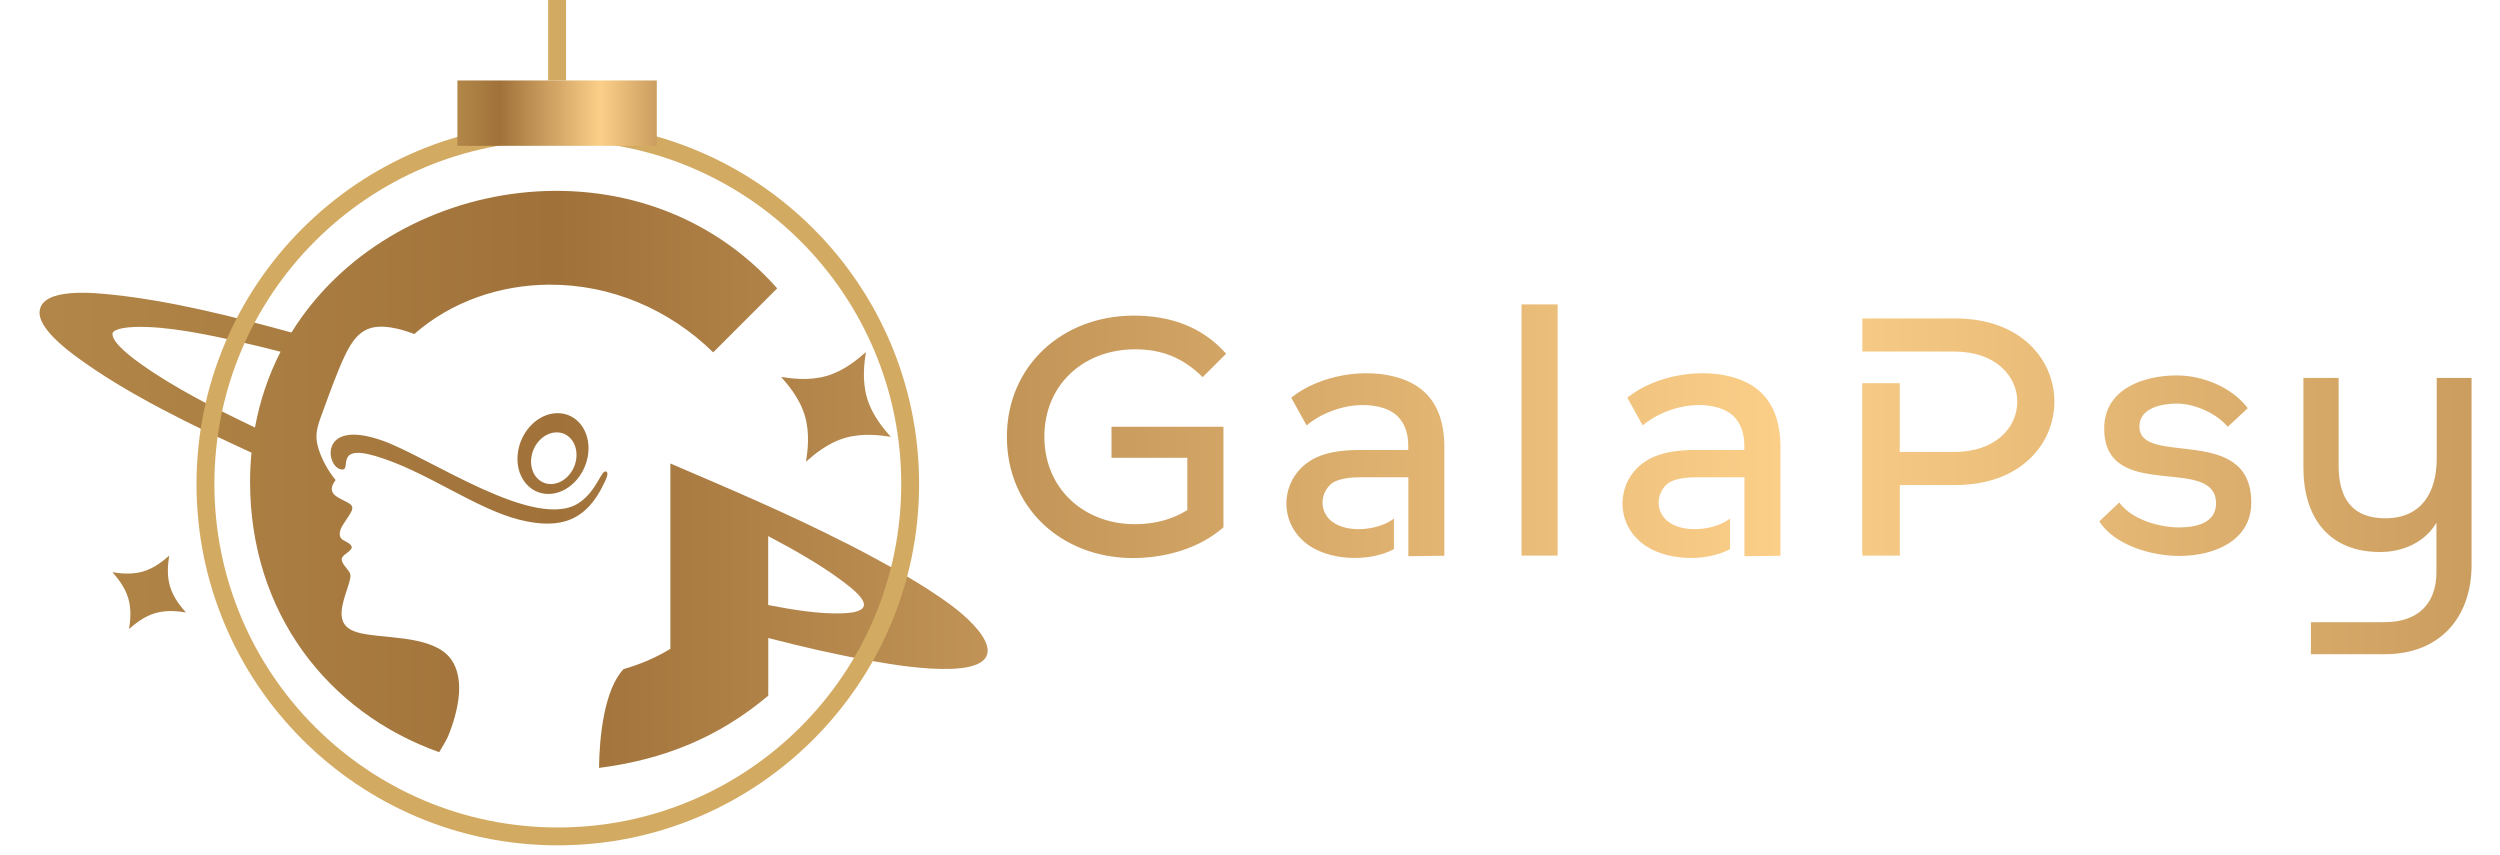 <?xml version="1.0" encoding="UTF-8"?> <svg xmlns="http://www.w3.org/2000/svg" xmlns:xlink="http://www.w3.org/1999/xlink" id="_Слой_1" data-name="Слой 1" viewBox="0 0 279.62 95.64"><defs><style> .cls-1 { fill: none; stroke: #d3aa62; stroke-miterlimit: 10; stroke-width: 2px; } .cls-2 { fill: url(#GradientFill_1); fill-rule: evenodd; } .cls-3 { fill: url(#GradientFill_1-2); } </style><linearGradient id="GradientFill_1" data-name="GradientFill 1" x1="-47.63" y1="53.62" x2="344.15" y2="53.58" gradientUnits="userSpaceOnUse"><stop offset="0" stop-color="#c39855"></stop><stop offset=".28" stop-color="#a0723a"></stop><stop offset=".63" stop-color="#fccf89"></stop><stop offset="1" stop-color="#a0723a"></stop></linearGradient><linearGradient id="GradientFill_1-2" data-name="GradientFill 1" x1="46.9" y1="12.66" x2="79.01" y2="12.66" xlink:href="#GradientFill_1"></linearGradient></defs><path class="cls-2" d="M170.18,61.91v-27.86h4.04v28.09h-4.04v-.23h0ZM90.15,51.64c.16-1.07.47-3.09-.12-5.11-.59-2.03-1.95-3.55-2.66-4.37,1.07.16,3.09.47,5.11-.12s3.55-1.95,4.37-2.66c-.16,1.07-.47,3.08.12,5.11.59,2.03,1.95,3.55,2.66,4.37-1.07-.16-3.09-.47-5.11.12-2.03.59-3.55,1.95-4.37,2.66h0ZM67.53,54.12c-1.94,4.09-4.81,5.16-9.4,4.02-4.98-1.24-10.48-5.46-16.09-7.12-4.95-1.47-2.42,1.97-4.03,1.44-1.58-.51-2.2-5.6,4.68-3.21,5.29,1.84,17.35,10.34,22.16,6.93,1.96-1.38,2.4-3.66,2.94-3.44.39.17-.08,1-.26,1.38h0ZM62.37,46.21c-2.18,0-4.17,2.02-4.46,4.52-.29,2.49,1.25,4.52,3.42,4.52s4.17-2.02,4.46-4.52c.29-2.5-1.25-4.52-3.42-4.52h0ZM62.27,48.36c-1.39,0-2.67,1.29-2.85,2.89-.18,1.6.8,2.89,2.19,2.89s2.67-1.29,2.85-2.89c.18-1.6-.8-2.89-2.19-2.89h0ZM49.12,84.13c.36-.6.76-1.25.97-1.72.51-1.18,1.14-3.13,1.25-4.89.11-1.76-.29-3.31-1.37-4.33-1.08-1.02-2.82-1.49-4.77-1.76-1.95-.27-4.11-.33-5.39-.75-1.28-.43-1.67-1.23-1.6-2.3.08-1.08.62-2.43.85-3.22.23-.78.15-.99-.06-1.29-.21-.31-.8-.88-.78-1.35.02-.47,1.13-.85,1.12-1.31,0-.47-.96-.68-1.19-1-.22-.32-.19-.76.05-1.23.24-.46.76-1.15,1.03-1.63.26-.48.26-.75-.17-1.04-.44-.29-1.31-.59-1.71-1.03-.35-.39-.34-.89.19-1.59-.2-.24-.4-.5-.59-.79-.7-1.04-1.37-2.44-1.52-3.58-.15-1.14.21-2.02.84-3.73.63-1.71,1.54-4.25,2.35-5.91.81-1.66,1.53-2.44,2.46-2.85,1.51-.67,3.75-.05,5.26.53,4.16-3.65,9.62-5.5,15.11-5.52,6.86-.03,13.39,2.74,18.32,7.57,2.39-2.39,4.78-4.77,7.16-7.16-15.35-17.28-43.32-12.82-54.33,4.94-6.41-1.76-13.51-3.56-20.13-4.24-1.78-.18-7.85-.86-8.04,1.91-.15,1.82,2.94,4.18,4.21,5.11,5.66,4.16,13,7.67,19.49,10.66-.1,1.06-.16,2.14-.16,3.25,0,14.62,8.66,25.81,21.18,30.26h0ZM28.5,47.81c-4.31-2.07-8.95-4.38-12.8-7.14-.75-.54-3.19-2.29-3.12-3.36.11-.62,2-.72,2.46-.74,3.62-.13,8.36.89,11.9,1.69,1.41.32,2.89.68,4.44,1.08-1.32,2.58-2.3,5.41-2.86,8.47h0ZM94.64,60.76c-6.44-3.29-13.01-6.07-19.66-8.92v20.73c-1.65,1.01-3.4,1.74-5.24,2.27-2.13,2.26-2.7,7.45-2.74,11.05,7.19-.93,13.31-3.36,18.93-8.08v-6.45c3.72.96,7.49,1.84,11.27,2.51,2.91.52,6.24,1.04,9.19.94,7-.25,3.65-4.43-.13-7.21-2.72-2-6.7-4.34-11.62-6.85h0ZM85.92,67.66v-7.7c3.18,1.67,5.77,3.21,7.62,4.54,2.23,1.6,5.32,3.94.67,4.1-2.6.09-5.57-.4-8.29-.93h0ZM14.43,70.36c.11-.72.32-2.07-.08-3.43-.4-1.36-1.3-2.38-1.78-2.93.72.11,2.07.32,3.43-.08,1.36-.4,2.38-1.3,2.93-1.78-.11.72-.32,2.07.08,3.43.4,1.36,1.31,2.38,1.78,2.93-.72-.11-2.07-.32-3.43.08-1.36.4-2.38,1.31-2.93,1.78h0ZM183.57,60.68c-3.24-2.62-2.67-7.75,1.33-9.55,1.43-.65,3.21-.8,4.77-.8h5.43v-.47c0-2-.82-3.61-2.81-4.23-2.8-.88-6.35.1-8.56,1.95l-1.72-3.1c3.14-2.52,8.27-3.41,12.11-2.2,3.68,1.16,5.02,4.06,5.02,7.73v12.15l-4.03.05c0-2.94,0-5.88,0-8.83h-5.28c-1.01,0-2.68.09-3.45.83-1.2,1.16-1.17,3.09.2,4.13,1.74,1.33,5.15,1,6.92-.34v3.42c-2.74,1.47-7.37,1.35-9.92-.72h0ZM208.29,61.91v-19.05h4.19v7.69h6.1c9.4,0,9.4-11.23,0-11.23h-10.28v-3.7h10.4c14.79,0,14.75,18.63,0,18.63h-6.21v7.89h-4.19v-.23h0ZM266.76,69.59h-8.29v3.58h8.29c6.06,0,9.68-4.04,9.68-9.99v-20.91h-3.9v9.05c0,3.74-1.7,6.65-5.74,6.65-3.49,0-5.23-1.97-5.23-5.9v-9.8h-3.94v10.03c0,5.5,2.77,9.44,8.58,9.44,2.52,0,4.98-1.05,6.3-3.27v5.52c0,3.63-2.17,5.59-5.74,5.59h0ZM124.33,47.73h12.51v11.26c-.7.59-1.41,1.09-2.22,1.53-2.35,1.29-5.2,1.9-7.88,1.9-7.92,0-14.12-5.54-14.12-13.56s6.29-13.56,14.19-13.56c4.03,0,7.61,1.2,10.33,4.26l-2.62,2.62c-2.18-2.13-4.49-3.11-7.56-3.11-5.74,0-10.15,3.93-10.15,9.78s4.49,9.78,10.12,9.78c2.08,0,4.1-.47,5.87-1.58v-5.85h-8.48v-3.5h0ZM145.98,60.68c-3.24-2.62-2.67-7.75,1.33-9.55,1.43-.65,3.21-.8,4.77-.8h5.43v-.47c0-2-.82-3.61-2.81-4.23-2.8-.88-6.35.1-8.56,1.95l-1.72-3.1c3.14-2.52,8.27-3.41,12.11-2.2,3.68,1.16,5.02,4.06,5.02,7.73v12.15l-4.03.05c0-2.94,0-5.88,0-8.83h-5.28c-1.01,0-2.68.09-3.45.83-1.2,1.16-1.17,3.09.2,4.13,1.74,1.33,5.15,1,6.92-.34v3.42c-2.74,1.47-7.37,1.35-9.92-.72h0ZM243.46,41.99c2.91,0,6.16,1.31,7.95,3.66l-2.24,2.09c-1.24-1.51-3.72-2.6-5.67-2.6-1.64,0-4.21.45-4.21,2.56,0,4.59,12.51-.38,12.51,8.5,0,4.39-4.31,5.98-8.03,5.98-3.09,0-7.18-1.14-8.97-3.86l2.24-2.12c1.35,1.9,4.46,2.79,6.69,2.79,1.77,0,4.13-.43,4.13-2.68,0-5.53-12.51,0-12.51-8.38,0-4.42,4.39-5.94,8.11-5.94Z"></path><circle class="cls-1" cx="62.39" cy="54.14" r="39.41"></circle><rect class="cls-3" x="51.16" y="9" width="22.3" height="7.31"></rect><line class="cls-1" x1="62.31" y1="9" x2="62.31"></line></svg> 